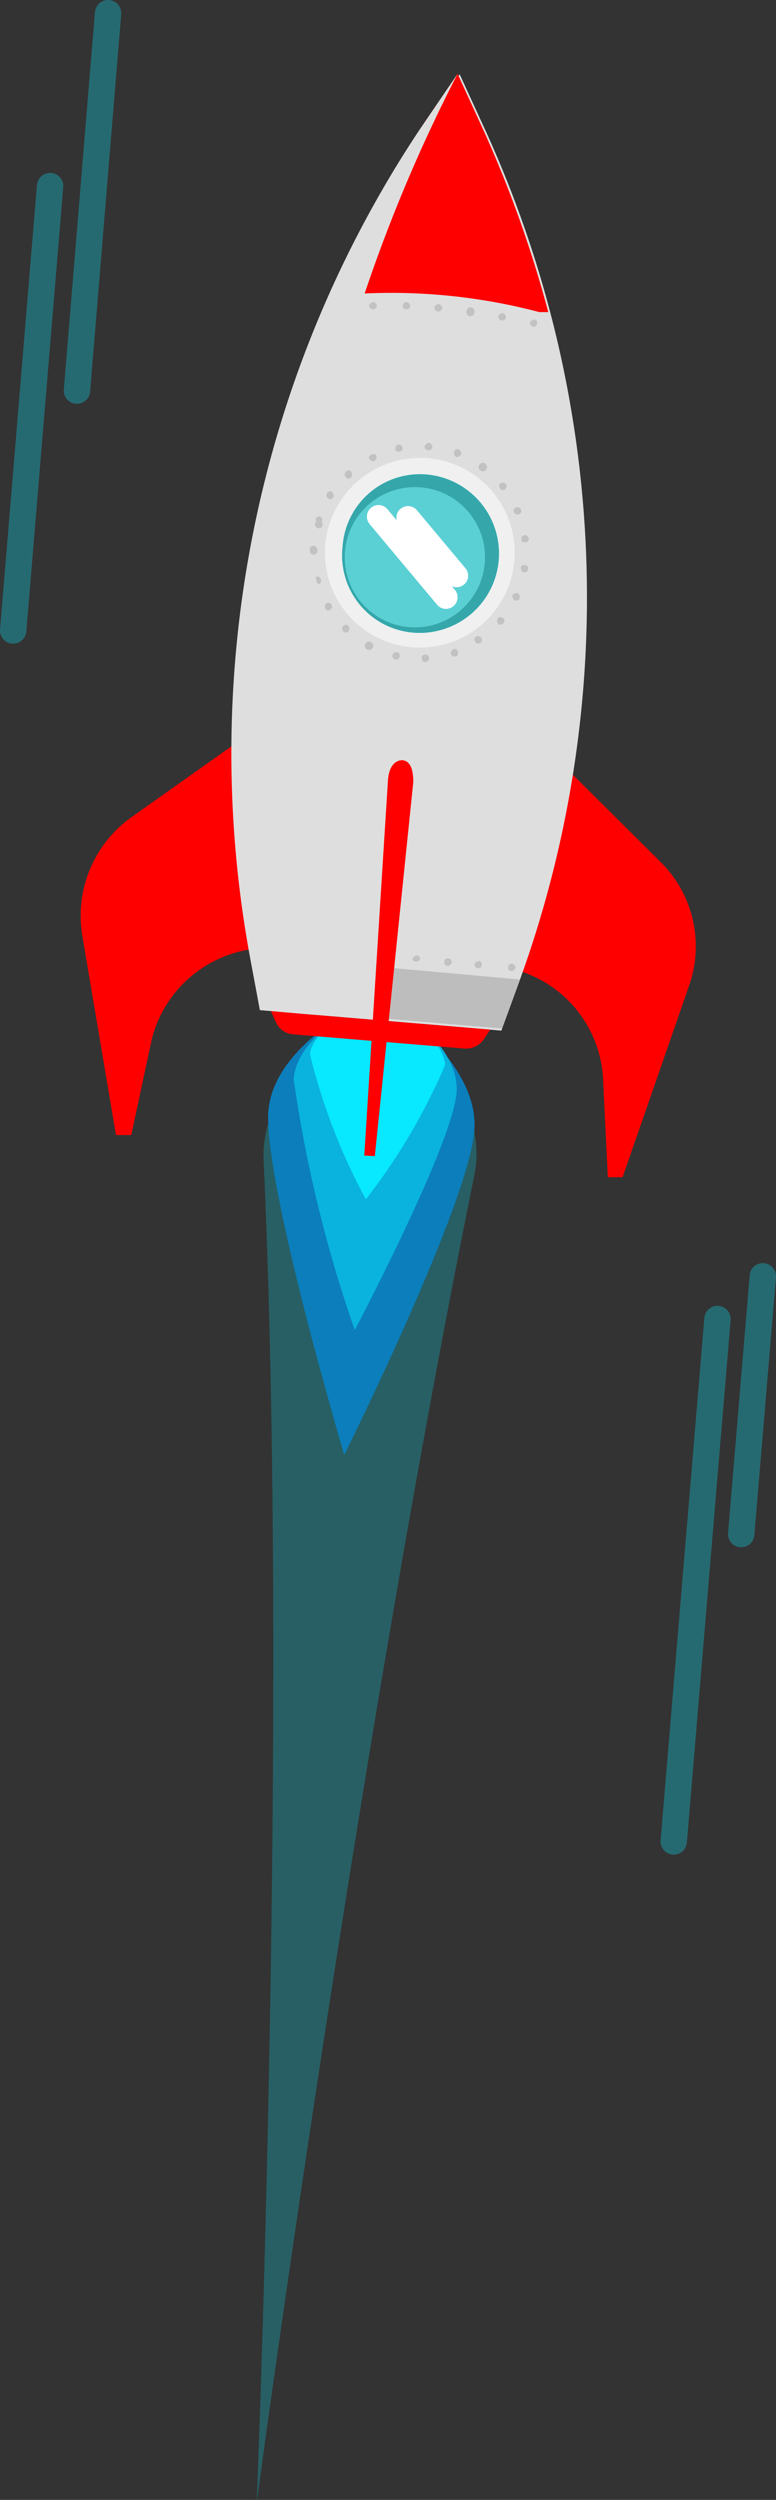 <svg xmlns="http://www.w3.org/2000/svg" viewBox="0 0 14.72 47.42"><rect x="0" y="0" width="14.72" height="47.42" fill="#333333" stroke="none"/><defs><style>.cls-1{isolation:isolate;}.cls-2{fill:#00eaff;opacity:0.24;}.cls-3{fill:#0b7ebb;}.cls-4{fill:#09b3dd;}.cls-5{fill:#08e8ff;}.cls-6{opacity:0.6;}.cls-16,.cls-7{fill:none;stroke-linecap:round;stroke-miterlimit:10;}.cls-7{stroke:#08e8ff;stroke-width:0.5px;opacity:0.5;}.cls-8{fill:red;}.cls-17,.cls-9{fill:#dedede;}.cls-10{fill:#c2c2c2;}.cls-11{fill:#bdbdbd;}.cls-12{fill:#f0f0f0;}.cls-13{fill:#5bd0d4;}.cls-14{fill:#35a7ab;}.cls-15{mix-blend-mode:overlay;}.cls-16{stroke:#fff;stroke-width:0.44px;}.cls-17{mix-blend-mode:multiply;}</style></defs><g class="cls-1"><g id="Calque_2" data-name="Calque 2"><g id="Calque_1-2" data-name="Calque 1"><path class="cls-2" d="M5,22c.48,10.41-.13,25.47-.13,25.47S6.76,33.3,9,22.28c.35-1.73-1.76-3.22-1.76-3.22S4.93,20.19,5,22Z"/><path class="cls-3" d="M5.09,21.08C5,22.44,6.53,27.6,6.53,27.6S8.93,22.77,9,21.41s-1.81-2.52-1.81-2.52S5.2,19.72,5.09,21.08Z"/><path class="cls-4" d="M5.57,20.47a25.16,25.16,0,0,0,1.16,4.76s1.85-3.51,1.93-4.5-1.42-1.84-1.42-1.84S5.65,19.49,5.57,20.47Z"/><path class="cls-5" d="M5.88,20a11.53,11.53,0,0,0,1.06,2.75,11.6,11.6,0,0,0,1.5-2.54c0-.56-1.2-1.32-1.2-1.32S5.93,19.42,5.88,20Z"/><g class="cls-6"><line class="cls-7" x1="14.47" y1="24.21" x2="14.06" y2="29.1"/><line class="cls-7" x1="13.61" y1="25.02" x2="12.78" y2="34.93"/><line class="cls-7" x1="0.95" y1="3.53" x2="0.25" y2="11.96"/><line class="cls-7" x1="2.05" y1="0.25" x2="1.46" y2="7.41"/></g><path class="cls-8" d="M10.86,14.69l1.67,1.66a2.25,2.25,0,0,1,.54,2.35l-1.26,3.63-.28,0-.09-1.86a2.27,2.27,0,0,0-1.61-2.06h0L10,16Z"/><path class="cls-8" d="M4.4,14.15,2.48,15.51a2.3,2.3,0,0,0-.92,2.23l.64,3.79.29,0,.39-1.82A2.29,2.29,0,0,1,4.81,18h0L5,15.61Z"/><path class="cls-9" d="M4.93,19.16l4.58.39.34-.93A21.33,21.33,0,0,0,9.22,2.5l-.5-1.09L8,2.4A21.37,21.37,0,0,0,4.75,18.2Z"/><path class="cls-10" d="M10.05,6.12a.08.08,0,0,0,.07.08.07.07,0,0,0,.07-.07.06.06,0,0,0-.06-.07S10.06,6.08,10.05,6.12Z"/><path class="cls-10" d="M9.45,6a.08.08,0,0,0,.07.08s.07,0,.08-.06a.08.08,0,0,0-.07-.08A.09.09,0,0,0,9.45,6Z"/><path class="cls-10" d="M8.85,5.9A.08.08,0,0,0,8.92,6,.08.08,0,0,0,9,5.91s0-.07-.06-.08A.08.08,0,0,0,8.85,5.9Z"/><path class="cls-10" d="M8.24,5.83a.08.08,0,0,0,.07.08.09.09,0,0,0,.08-.06.08.08,0,0,0-.07-.08A.08.08,0,0,0,8.24,5.83Z"/><path class="cls-10" d="M7.64,5.8a.06.06,0,0,0,.06.07s.07,0,.08-.06a.08.08,0,0,0-.07-.08A.07.07,0,0,0,7.64,5.8Z"/><path class="cls-10" d="M7,5.79a.08.08,0,0,0,.07.08.08.08,0,0,0,.08-.07.08.08,0,0,0-.07-.07S7,5.75,7,5.79Z"/><path class="cls-10" d="M6.41,5.82a.07.07,0,0,0,.07.07s.07,0,.08-.06a.08.08,0,0,0-.15,0Z"/><path class="cls-8" d="M6.27,5.58A22.54,22.54,0,0,1,8,2.4l.68-1,.5,1.09a22.22,22.22,0,0,1,1.22,3.43l-.17,0a11,11,0,0,0-4-.3Z"/><path class="cls-11" d="M9.86,18.58v0l-.34.93-4.58-.39-.18-1v0Z"/><path class="cls-8" d="M9.3,19.53h0l-.12.18a.41.41,0,0,1-.37.18l-3.25-.27a.39.39,0,0,1-.33-.24l-.09-.2h0Z"/><path class="cls-10" d="M9.64,18.34a.06.06,0,0,0,.06.08.08.08,0,0,0,.08-.07.08.08,0,0,0-.07-.07A.06.06,0,0,0,9.64,18.34Z"/><path class="cls-10" d="M9,18.29a.08.08,0,0,0,.07.08.07.07,0,0,0,.07-.07.06.06,0,0,0-.06-.07S9,18.25,9,18.29Z"/><path class="cls-10" d="M8.43,18.24a.06.06,0,0,0,.06.08.08.08,0,0,0,.08-.07.07.07,0,0,0-.07-.07A.06.06,0,0,0,8.43,18.24Z"/><path class="cls-10" d="M7.82,18.19a.08.08,0,0,0,.15,0,.07.07,0,0,0-.07-.07S7.83,18.15,7.82,18.19Z"/><path class="cls-10" d="M7.22,18.14s0,.07.06.08a.08.08,0,0,0,.08-.07.07.07,0,0,0-.06-.07A.06.06,0,0,0,7.22,18.14Z"/><path class="cls-10" d="M6.61,18.09a.08.08,0,1,0,.15,0A.07.07,0,0,0,6.69,18S6.62,18.05,6.61,18.09Z"/><path class="cls-10" d="M6,18a.08.08,0,0,0,.06.08.08.08,0,0,0,.08-.07A.09.09,0,0,0,6.09,18,.08.08,0,0,0,6,18Z"/><path class="cls-10" d="M5.4,18a.08.08,0,1,0,.08-.07A.08.08,0,0,0,5.4,18Z"/><path class="cls-10" d="M4.8,17.94a.08.08,0,0,0,.06.08A.08.08,0,0,0,4.94,18a.09.09,0,0,0-.06-.08A.08.08,0,0,0,4.8,17.94Z"/><path class="cls-12" d="M6.17,10.33A1.8,1.8,0,1,0,8.11,8.69,1.81,1.81,0,0,0,6.17,10.33Z"/><path class="cls-13" d="M6.5,10.36A1.47,1.47,0,0,0,7.84,12,1.47,1.47,0,1,0,8.08,9,1.47,1.47,0,0,0,6.5,10.36Z"/><path class="cls-13" d="M6.5,10.36A1.47,1.47,0,0,0,7.84,12,1.47,1.47,0,1,0,8.08,9,1.47,1.47,0,0,0,6.5,10.36Z"/><path class="cls-14" d="M6.5,10.36A1.47,1.47,0,0,0,7.84,12,1.47,1.47,0,1,0,8.08,9,1.47,1.47,0,0,0,6.5,10.36Z"/><circle class="cls-13" cx="7.87" cy="10.57" r="1.33"/><g class="cls-15"><line class="cls-16" x1="8.66" y1="10.92" x2="7.74" y2="9.82"/><line class="cls-16" x1="8.46" y1="11.33" x2="7.18" y2="9.8"/></g><path class="cls-10" d="M8.06,8.46a.06.06,0,0,0,.06.08s.08,0,.08-.06a.08.08,0,0,0-.07-.08S8.06,8.43,8.06,8.46Z"/><path class="cls-10" d="M7.5,8.5a.06.06,0,0,0,.06.07s.07,0,.08-.06a.08.08,0,0,0-.07-.08A.07.07,0,0,0,7.5,8.5Z"/><path class="cls-10" d="M7,8.67a.08.08,0,0,0,.07.08.07.07,0,0,0,.07-.06.06.06,0,0,0-.06-.08S7,8.63,7,8.67Z"/><path class="cls-10" d="M6.54,9a.08.08,0,0,0,.06.08A.08.08,0,0,0,6.68,9a.09.09,0,0,0-.06-.08A.08.08,0,0,0,6.54,9Z"/><path class="cls-10" d="M6.19,9.39a.08.08,0,0,0,.07.08.07.07,0,0,0,.07-.07s0-.07-.06-.08A.08.08,0,0,0,6.19,9.39Z"/><path class="cls-10" d="M6,9.89A.07.07,0,0,0,6,10,.06.06,0,0,0,6.1,9.9.06.06,0,0,0,6,9.82.08.08,0,0,0,6,9.89Z"/><path class="cls-10" d="M5.88,10.45a.06.06,0,0,0,.06.07s.07,0,.08-.06A.08.08,0,0,0,6,10.38.07.07,0,0,0,5.88,10.45Z"/><path class="cls-10" d="M6,11s0,.07.06.08A.08.08,0,0,0,6.09,11,.07.07,0,0,0,6,10.94.06.06,0,0,0,6,11Z"/><path class="cls-10" d="M6.16,11.5s0,.07.06.08a.08.08,0,0,0,.08-.07.08.08,0,0,0-.07-.08A.08.08,0,0,0,6.16,11.5Z"/><path class="cls-10" d="M6.49,11.92a.08.08,0,0,0,.07.08.08.08,0,0,0,.07-.07s0-.07-.06-.08A.08.08,0,0,0,6.49,11.92Z"/><path class="cls-10" d="M6.92,12.24A.08.08,0,1,0,7,12.17.08.08,0,0,0,6.92,12.24Z"/><path class="cls-10" d="M7.44,12.44a.08.08,0,0,0,.07.07.06.06,0,0,0,.07-.06.06.06,0,0,0-.06-.08A.08.08,0,0,0,7.44,12.44Z"/><path class="cls-10" d="M8,12.48s0,.08.06.08a.08.08,0,0,0,.08-.07s0-.07-.06-.07A.06.06,0,0,0,8,12.48Z"/><path class="cls-10" d="M8.55,12.38s0,.07.06.07a.06.06,0,0,0,.08-.06s0-.08-.06-.08A.08.08,0,0,0,8.55,12.38Z"/><path class="cls-10" d="M9,12.13a.08.08,0,0,0,.07.08.07.07,0,0,0,.07-.07.06.06,0,0,0-.06-.07A.06.06,0,0,0,9,12.13Z"/><path class="cls-10" d="M9.43,11.77s0,.08.06.08a.08.08,0,0,0,.08-.07.07.07,0,0,0-.06-.07A.06.06,0,0,0,9.43,11.77Z"/><path class="cls-10" d="M9.72,11.31s0,.08.06.08a.06.06,0,0,0,.08-.06s0-.08-.06-.08S9.72,11.28,9.72,11.31Z"/><path class="cls-10" d="M9.88,10.78a.08.08,0,0,0,.07.08.08.08,0,0,0,.07-.07.06.06,0,0,0-.06-.07A.06.06,0,0,0,9.88,10.78Z"/><path class="cls-10" d="M9.89,10.21a.06.06,0,0,0,.06.08s.08,0,.08-.06a.08.08,0,0,0-.07-.08A.07.07,0,0,0,9.89,10.21Z"/><path class="cls-10" d="M9.74,9.69a.08.08,0,0,0,.07.07s.07,0,.08-.06a.08.08,0,0,0-.07-.08A.08.08,0,0,0,9.74,9.69Z"/><path class="cls-10" d="M9.47,9.22a.08.08,0,0,0,.07.08.08.08,0,0,0,.07-.07.06.06,0,0,0-.06-.07A.06.06,0,0,0,9.47,9.22Z"/><path class="cls-10" d="M9.08,8.85a.08.08,0,1,0,.08-.07A.08.08,0,0,0,9.08,8.85Z"/><path class="cls-10" d="M8.61,8.59s0,.07.06.08a.08.08,0,0,0,.08-.07.08.08,0,0,0-.07-.08A.07.07,0,0,0,8.61,8.59Z"/><path class="cls-10" d="M8.06,8.46a.06.06,0,0,0,.06.08s.08,0,.08-.06a.08.08,0,0,0-.07-.08S8.06,8.43,8.06,8.46Z"/><path class="cls-17" d="M4.57,17h0A21.33,21.33,0,0,1,8,2.4l.68-1h0A29.76,29.76,0,0,0,5.41,16.63a5,5,0,0,0,1.45-1.25l.67-.83-.45,4.79-1.36-.11-.79-.07-.18-1c-.07-.39-.13-.77-.18-1.16v0Z"/><path class="cls-8" d="M7.11,21.93l.73-7.1c0-.26-.07-.4-.21-.41h0c-.13,0-.25.11-.27.37l-.45,7.13Z"/></g></g></g></svg>